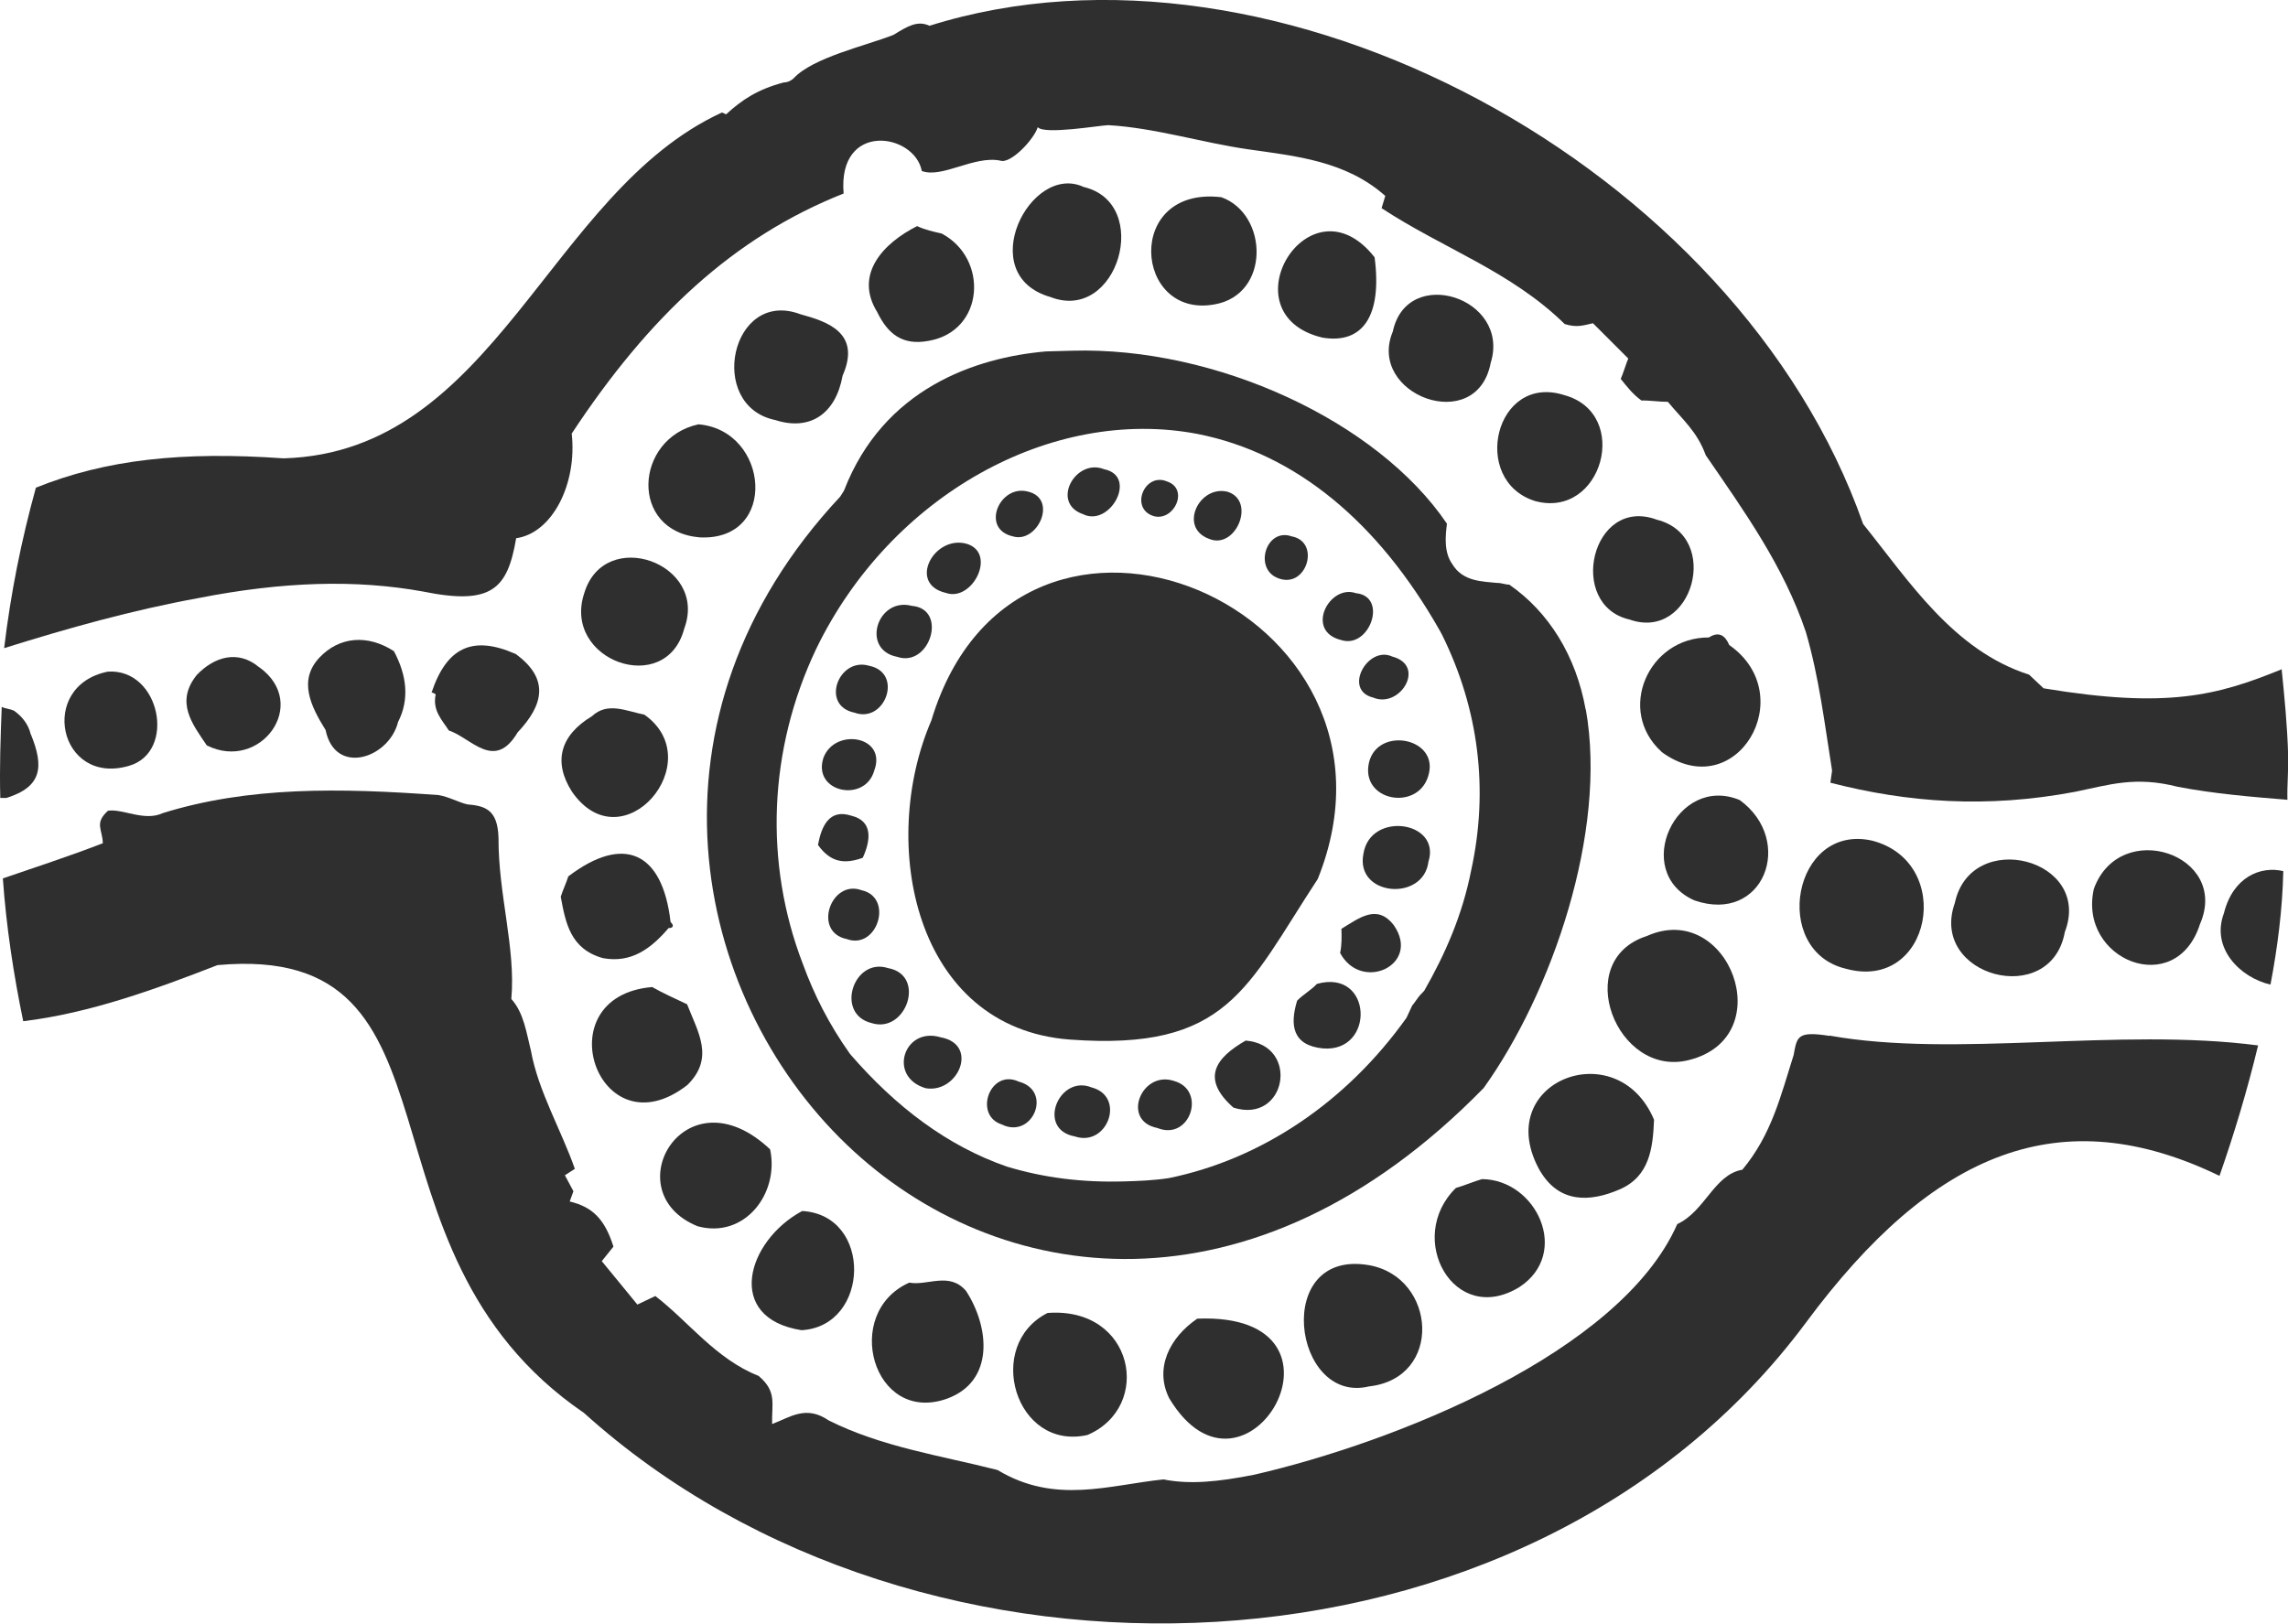 <?xml version="1.0" encoding="UTF-8"?>
<svg id="Layer_2" data-name="Layer 2" xmlns="http://www.w3.org/2000/svg" viewBox="0 0 160.64 114.04">
  <defs>
    <style>
      .cls-1 {
        fill: #2f2f2f;
      }
    </style>
  </defs>
  <g id="Layer_1-2" data-name="Layer 1">
    <g>
      <path class="cls-1" d="M96.12,53.54c-.63,2.71,3.36,3.45,4.14,1.01.91-2.72-3.51-3.59-4.14-1.01Z"/>
      <path class="cls-1" d="M94.18,65.23c.02.57.03,1.13-.09,1.7,1.5,2.79,5.7.83,3.77-1.95-1.18-1.53-2.43-.5-3.68.25Z"/>
      <path class="cls-1" d="M71.52,75.96c-2.01-.93-3.19,2.36-1.19,3.01,2.16,1.07,3.62-2.37,1.19-3.01Z"/>
      <path class="cls-1" d="M94.16,44.95c2,.65,3.32-3.07,1.04-3.29-1.86-.66-3.61,2.66-1.04,3.29Z"/>
      <path class="cls-1" d="M96.41,48.99c1.87.8,3.76-2.24,1.34-2.88-1.73-.8-3.48,2.37-1.34,2.88Z"/>
      <path class="cls-1" d="M82.44,75.92c-2.29-.78-3.75,2.8-1.18,3.3,2.3.93,3.47-2.65,1.18-3.3Z"/>
      <path class="cls-1" d="M76.64,76.37c-2.3-.93-3.89,2.95-1.18,3.44,2.29.78,3.61-2.8,1.18-3.44Z"/>
      <path class="cls-1" d="M92.45,69.11c-.41.44-.97.74-1.38,1.17-.52,1.72-.33,3.13,1.8,3.35,3.7.32,3.52-5.63-.41-4.53Z"/>
      <path class="cls-1" d="M87.46,73.08c-2.09,1.2-3.19,2.65-.86,4.71,3.72,1.17,4.7-4.39.86-4.71Z"/>
      <path class="cls-1" d="M95.73,59.94c-.62,3,4.21,3.42,4.56.58.91-2.86-4.07-3.57-4.56-.58Z"/>
      <path class="cls-1" d="M76.04,36.11c1.87.94,3.89-2.67,1.47-3.16-2.01-.79-3.76,2.38-1.47,3.16Z"/>
      <path class="cls-1" d="M66.41,41.64c1.86.66,3.61-2.8,1.46-3.45-2.29-.64-4.17,2.82-1.46,3.45Z"/>
      <path class="cls-1" d="M89.93,40.67c1.86.51,2.76-2.63.76-3-1.86-.66-2.76,2.49-.76,3Z"/>
      <path class="cls-1" d="M62.99,46.13c2.29.78,3.59-3.37,1.03-3.58-2.43-.64-3.6,3.08-1.03,3.58Z"/>
      <path class="cls-1" d="M71.12,37.67c1.72.52,3.19-2.65,1.04-3.15-2-.51-3.33,2.65-1.04,3.15Z"/>
      <path class="cls-1" d="M84.88,37.84c1.87.8,3.33-2.65,1.32-3.3-2-.51-3.47,2.51-1.32,3.3Z"/>
      <path class="cls-1" d="M92.52,61.73c7.67-19.09-21.05-31.3-27.13-11.13h0c-3.72,8.62-1.22,21.59,9.73,22.41,11.09.81,12.38-3.62,17.4-11.28Z"/>
      <path class="cls-1" d="M81.01,36.25c1.43.38,2.5-1.92.92-2.44-1.58-.66-2.64,1.92-.92,2.44Z"/>
      <path class="cls-1" d="M128.44,72.75c-2.28-.36-2.27.07-2.51,1.35-.91,2.86-1.54,5.58-3.6,8.05-1.98.34-2.61,2.91-4.57,3.82-3.99,9.05-19.84,15.33-29.7,17.6-2.54.5-4.52.7-6.37.33-3.82.39-7.61,1.78-11.65-.66-4-1.02-8.13-1.61-11.87-3.49-1.59-1.09-2.7-.21-3.96.26-.04-1.42.36-2.28-.95-3.38-3.01-1.19-4.93-3.83-7.25-5.61l-1.26.6-2.5-3.05.82-1.02c-.62-1.97-1.5-2.79-3.07-3.17l.26-.72-.6-1.12.7-.45c-.93-2.67-2.57-5.46-3.08-8.28-.32-1.27-.5-2.68-1.38-3.65.32-3.56-.92-7.35-.9-11.32-.06-1.98-.92-2.24-2.2-2.35-.57-.13-1.29-.53-2-.65-6.96-.51-13.35-.61-19.39,1.27-1.26.6-2.85-.34-3.83-.17-.97.88-.39,1.29-.36,2.28-2.38.92-4.77,1.7-7.02,2.47.24,3.4.76,6.79,1.43,10.03,4.66-.56,9.3-2.25,13.64-3.94,18.25-1.66,8.8,19.89,25.73,31.45,23.59,21.3,66.25,19.92,85.77-6.31,9.01-12.18,17.98-15.7,29.06-10.34,1.05-3.01,1.95-6.01,2.71-9.16-9.82-1.28-21.25.9-30.09-.69Z"/>
      <path class="cls-1" d="M59.99,50.05c2.15.79,3.46-2.8,1.04-3.29-2.15-.65-3.46,2.8-1.04,3.29Z"/>
      <path class="cls-1" d="M66.04,72.85c-2.58-.78-3.75,2.8-1.03,3.58,2.28.36,3.74-3.09,1.03-3.58Z"/>
      <path class="cls-1" d="M36.18,45.92c-3.02-1.33-4.83-.43-5.88,2.72.14,0,.29.13.29.13-.25,1.14.48,1.83.92,2.53,1.58.52,3.2,2.89,4.83.14h0c1.79-1.9,2.3-3.75-.16-5.53Z"/>
      <path class="cls-1" d="M60.49,62.52c-2.15-.79-3.46,2.94-1.04,3.43,2.15.79,3.32-2.93,1.04-3.43Z"/>
      <path class="cls-1" d="M62.35,67.99c-2.43-.78-3.74,3.23-1.16,3.86,2.43.78,3.87-3.37,1.16-3.86Z"/>
      <path class="cls-1" d="M27.67,45.74c-1.88-1.22-3.86-1.02-5.24.44-1.51,1.6-.61,3.42.43,5.09.66,3.24,4.45,2,5.09-.57h0c.81-1.58.61-3.28-.29-4.96Z"/>
      <path class="cls-1" d="M2.16,51.58c-.16-.7-.6-1.26-1.18-1.67-.29-.13-.57-.13-.86-.26-.08,2.13-.16,4.26-.1,6.39h.43c2.53-.79,2.63-2.22,1.72-4.46Z"/>
      <path class="cls-1" d="M18.19,46.86c-1.45-1.23-3.14-.76-4.38.55-1.51,1.89-.33,3.41.71,4.94,3.74,1.88,7.29-2.91,3.67-5.5Z"/>
      <path class="cls-1" d="M7.57,47.17c-4.94.99-3.45,8.04,1.47,6.62,3.38-.95,2.21-6.87-1.47-6.62Z"/>
      <path class="cls-1" d="M49.13,37.74c5.54.27,4.89-7.52-.09-7.94-4.51.98-4.89,7.52.09,7.94Z"/>
      <path class="cls-1" d="M61.38,54.12c.92-2.44-2.78-3.04-3.57-.89-.78,2.43,2.93,3.18,3.57.89Z"/>
      <path class="cls-1" d="M45.24,50.19c-1.28-.25-2.58-.92-3.68.11-2.23,1.34-2.74,3.2-1.41,5.29,3.55,5.15,9.73-2.13,5.09-5.4Z"/>
      <path class="cls-1" d="M54.43,29.5c2.43.78,4.24-.41,4.73-3.12,1.33-3.02-1.1-3.8-2.96-4.31-4.88-1.84-6.62,6.43-1.77,7.43Z"/>
      <path class="cls-1" d="M63.84,90.08c-4.76,2.12-2.55,10,2.65,8.15,3.37-1.23,2.97-5.05,1.34-7.56-1.17-1.38-2.7-.35-3.99-.59Z"/>
      <path class="cls-1" d="M46.95,65.18c.28,0,.42-.15.13-.43-.57-4.95-3.3-6.15-7.18-3.2-.13.43-.4,1-.53,1.43.34,1.83.67,3.67,2.96,4.31,2,.37,3.38-.67,4.62-2.12Z"/>
      <path class="cls-1" d="M54.07,80.72c-5.98-5.64-10.98,3.01-5.09,5.4,3.29.9,5.75-2.29,5.09-5.4Z"/>
      <path class="cls-1" d="M56.32,85.05c-3.91,2.1-5.46,7.53-.04,8.37,4.81-.28,5.01-8.09.04-8.37Z"/>
      <path class="cls-1" d="M48.24,70.53c-.86-.4-1.73-.8-2.45-1.21-7.64.65-3.77,11.74,2.47,6.88,1.93-1.9.74-3.71-.02-5.67Z"/>
      <path class="cls-1" d="M147.01,62.42c-1.13,5,5.76,7.78,7.45,2.48,2.13-4.88-5.61-7.5-7.45-2.48Z"/>
      <path class="cls-1" d="M131.45,59.04c-5.57-1.26-7.15,7.72-1.87,8.99,6.01,1.67,7.73-7.46,1.87-8.99Z"/>
      <path class="cls-1" d="M160.18,47.01c-4.49,1.83-8,2.78-16.7,1.33l-1.02-.96c-5.3-1.69-8.42-6.56-11.65-10.58C121.99,11.66,89.57-5.84,65.26,1.81c-.86-.4-1.56.05-2.53.64-1.96.77-5.63,1.58-7,3.04-.14.15-.42.3-.7.3-1.83.48-2.94,1.22-4.05,2.24l-.29-.13c-12.18,5.6-15.9,23.86-30.78,24.29-7.11-.5-12.48.08-17.39,2.06-1.03,3.72-1.77,7.43-2.23,11.27,4.5-1.41,9-2.67,13.66-3.52,5.92-1.16,11.03-1.31,15.73-.46,4.85.99,5.95-.17,6.56-3.74,2.54-.36,4.29-3.81,3.9-7.35,5.43-8.24,11.37-13.8,19.09-16.86-.43-5.09,4.98-4.26,5.49-1.58,1.43.53,3.66-1.1,5.51-.73.72.26,2.37-1.49,2.63-2.35.44.55,4.39-.13,4.96-.14,3.27.19,6.56,1.23,9.84,1.7,3.28.47,6.83.8,9.6,3.27l-.26.86c4.34,2.85,9.06,4.42,12.86,8.14.86.26,1.28.1,1.98-.06l2.48,2.48c-.13.29-.39,1.15-.53,1.43.44.55.88,1.11,1.46,1.52.57-.02,1.28.1,1.85.09,1.03,1.25,2.05,2.07,2.66,3.75,2.67,3.89,5.47,7.78,7.03,12.42.94,3.23,1.32,6.49,1.84,9.73l-.12.85c5.43,1.4,10.97,1.81,17.18.64,2.4-.49,4.22-1.12,7.22-.35,2.57.49,5.13.7,7.69.91-.03-.99.08-2.13.05-3.12-.06-2.13-.26-4.11-.46-6.09Z"/>
      <path class="cls-1" d="M137.25,63.41c-1.84,5.16,6.74,7.46,7.72,2.05,1.98-5.16-6.59-7.33-7.72-2.05Z"/>
      <path class="cls-1" d="M156.14,64.14c-.92,2.44,1.12,4.51,3.27,5.01.49-2.57.84-5.27.9-7.97-1.57-.38-3.53.39-4.17,2.96Z"/>
      <path class="cls-1" d="M73.55,92.21c-4.47,2.26-2.27,9.71,2.8,8.57,4.62-1.98,3.28-9.03-2.8-8.57Z"/>
      <path class="cls-1" d="M48.04,44.15c1.71-4.59-5.6-7.21-7.02-2.49-1.57,4.73,5.74,7.35,7.02,2.49Z"/>
      <path class="cls-1" d="M85.26,21.38c3.95-.68,3.79-6.35.49-7.53-6.83-.8-6.14,8.55-.49,7.53Z"/>
      <path class="cls-1" d="M92.84,23.71c2.85.48,4.21-1.54,3.67-5.64-4.57-5.82-10.52,3.99-3.67,5.64Z"/>
      <path class="cls-1" d="M73.75,20.86c4.73,1.85,7.18-6.59,2.33-7.73-3.74-1.74-7.76,6.18-2.33,7.73Z"/>
      <path class="cls-1" d="M104.66,25.49c1.43-4.58-5.87-6.92-6.87-2.21-1.86,4.45,5.89,7.35,6.87,2.21Z"/>
      <path class="cls-1" d="M111.33,49.84c-.68-3.81-2.61-6.87-5.36-8.78-.28,0-.57-.13-.85-.12-1-.11-2.41-.07-3.16-1.33-.59-.83-.48-1.97-.37-2.83-4.89-7.23-16.25-12.44-26.31-12.15l-1.84.05c-4.95.43-11.41,2.6-14.18,9.77l-.27.43c-14.45,15.45-10.47,35.05.47,45.52,10.5,10.05,28.45,12.65,44.71-3.99,4.77-6.66,8.7-17.98,7.17-26.59ZM99.98,69.6l-.28.29c-.14.15-.41.58-.55.73-.13.29-.27.58-.4.86-4.23,5.94-10.21,9.94-16.69,11.26-1.13.17-2.12.2-3.11.23-2.98.09-5.68-.26-8.26-1.04-4.15-1.44-7.78-4.17-11.01-7.91-1.48-2.08-2.53-4.18-3.3-6.29-2.76-7.15-2.42-15.11.92-22.15,5.22-10.79,16.53-17.07,26.8-15.1,6.85,1.36,12.66,6.16,17,13.83l.15.28c2.56,5.17,3.29,10.83,2.04,16.54-.62,3.14-1.82,5.87-3.3,8.46Z"/>
      <path class="cls-1" d="M60.57,60.25c.53-1.15.78-2.58-.79-2.96-1.58-.52-2.11.77-2.35,2.05.89,1.25,1.88,1.36,3.15.9Z"/>
      <path class="cls-1" d="M108.15,82.27c1.34,2.23,3.47,2.17,5.57,1.26s2.33-2.9,2.41-4.89c-2.59-6.17-11.57-2.64-7.98,3.64Z"/>
      <path class="cls-1" d="M65.19,23.94c3.95-.68,4.23-5.8.92-7.54-.57-.13-1.14-.25-1.72-.52-2.38,1.2-4.44,3.39-2.8,6.04.75,1.54,1.77,2.36,3.6,2.02Z"/>
      <path class="cls-1" d="M104.05,82.81c-.56.16-1.26.46-1.83.62-3.59,3.51-.14,9.79,4.46,6.96,3.62-2.37,1.2-7.55-2.63-7.58Z"/>
      <path class="cls-1" d="M107.78,35.19c4.72,1.28,6.77-6.15,2.05-7.44-4.87-1.56-6.63,6.01-2.05,7.44Z"/>
      <path class="cls-1" d="M114.41,43.51c4.44,1.57,6.5-5.86,1.92-7.01-4.59-1.71-6.35,6-1.92,7.01Z"/>
      <path class="cls-1" d="M96.15,88.86c-6.84-1.22-5.39,9.8-.04,8.51,5.23-.58,4.74-7.65.04-8.51Z"/>
      <path class="cls-1" d="M122.15,56.19c-4.45-1.86-7.65,5.04-3.2,7.04,4.87,1.7,7.11-4.18,3.2-7.04Z"/>
      <path class="cls-1" d="M115.62,65.74c-5.34,1.71-2.12,9.99,2.95,8.71,6.48-1.61,2.79-11.29-2.95-8.71Z"/>
      <path class="cls-1" d="M84.06,92.61c-1.95,1.33-3.02,3.49-1.97,5.59,5.36,8.92,14.01-6.08,1.97-5.59Z"/>
      <path class="cls-1" d="M116.66,52.81c5.22,3.82,9.81-3.97,4.75-7.51-.3-.7-.74-.97-1.43-.53-4.26-.02-6.52,5.15-3.31,8.04Z"/>
    </g>
  </g>
</svg>
